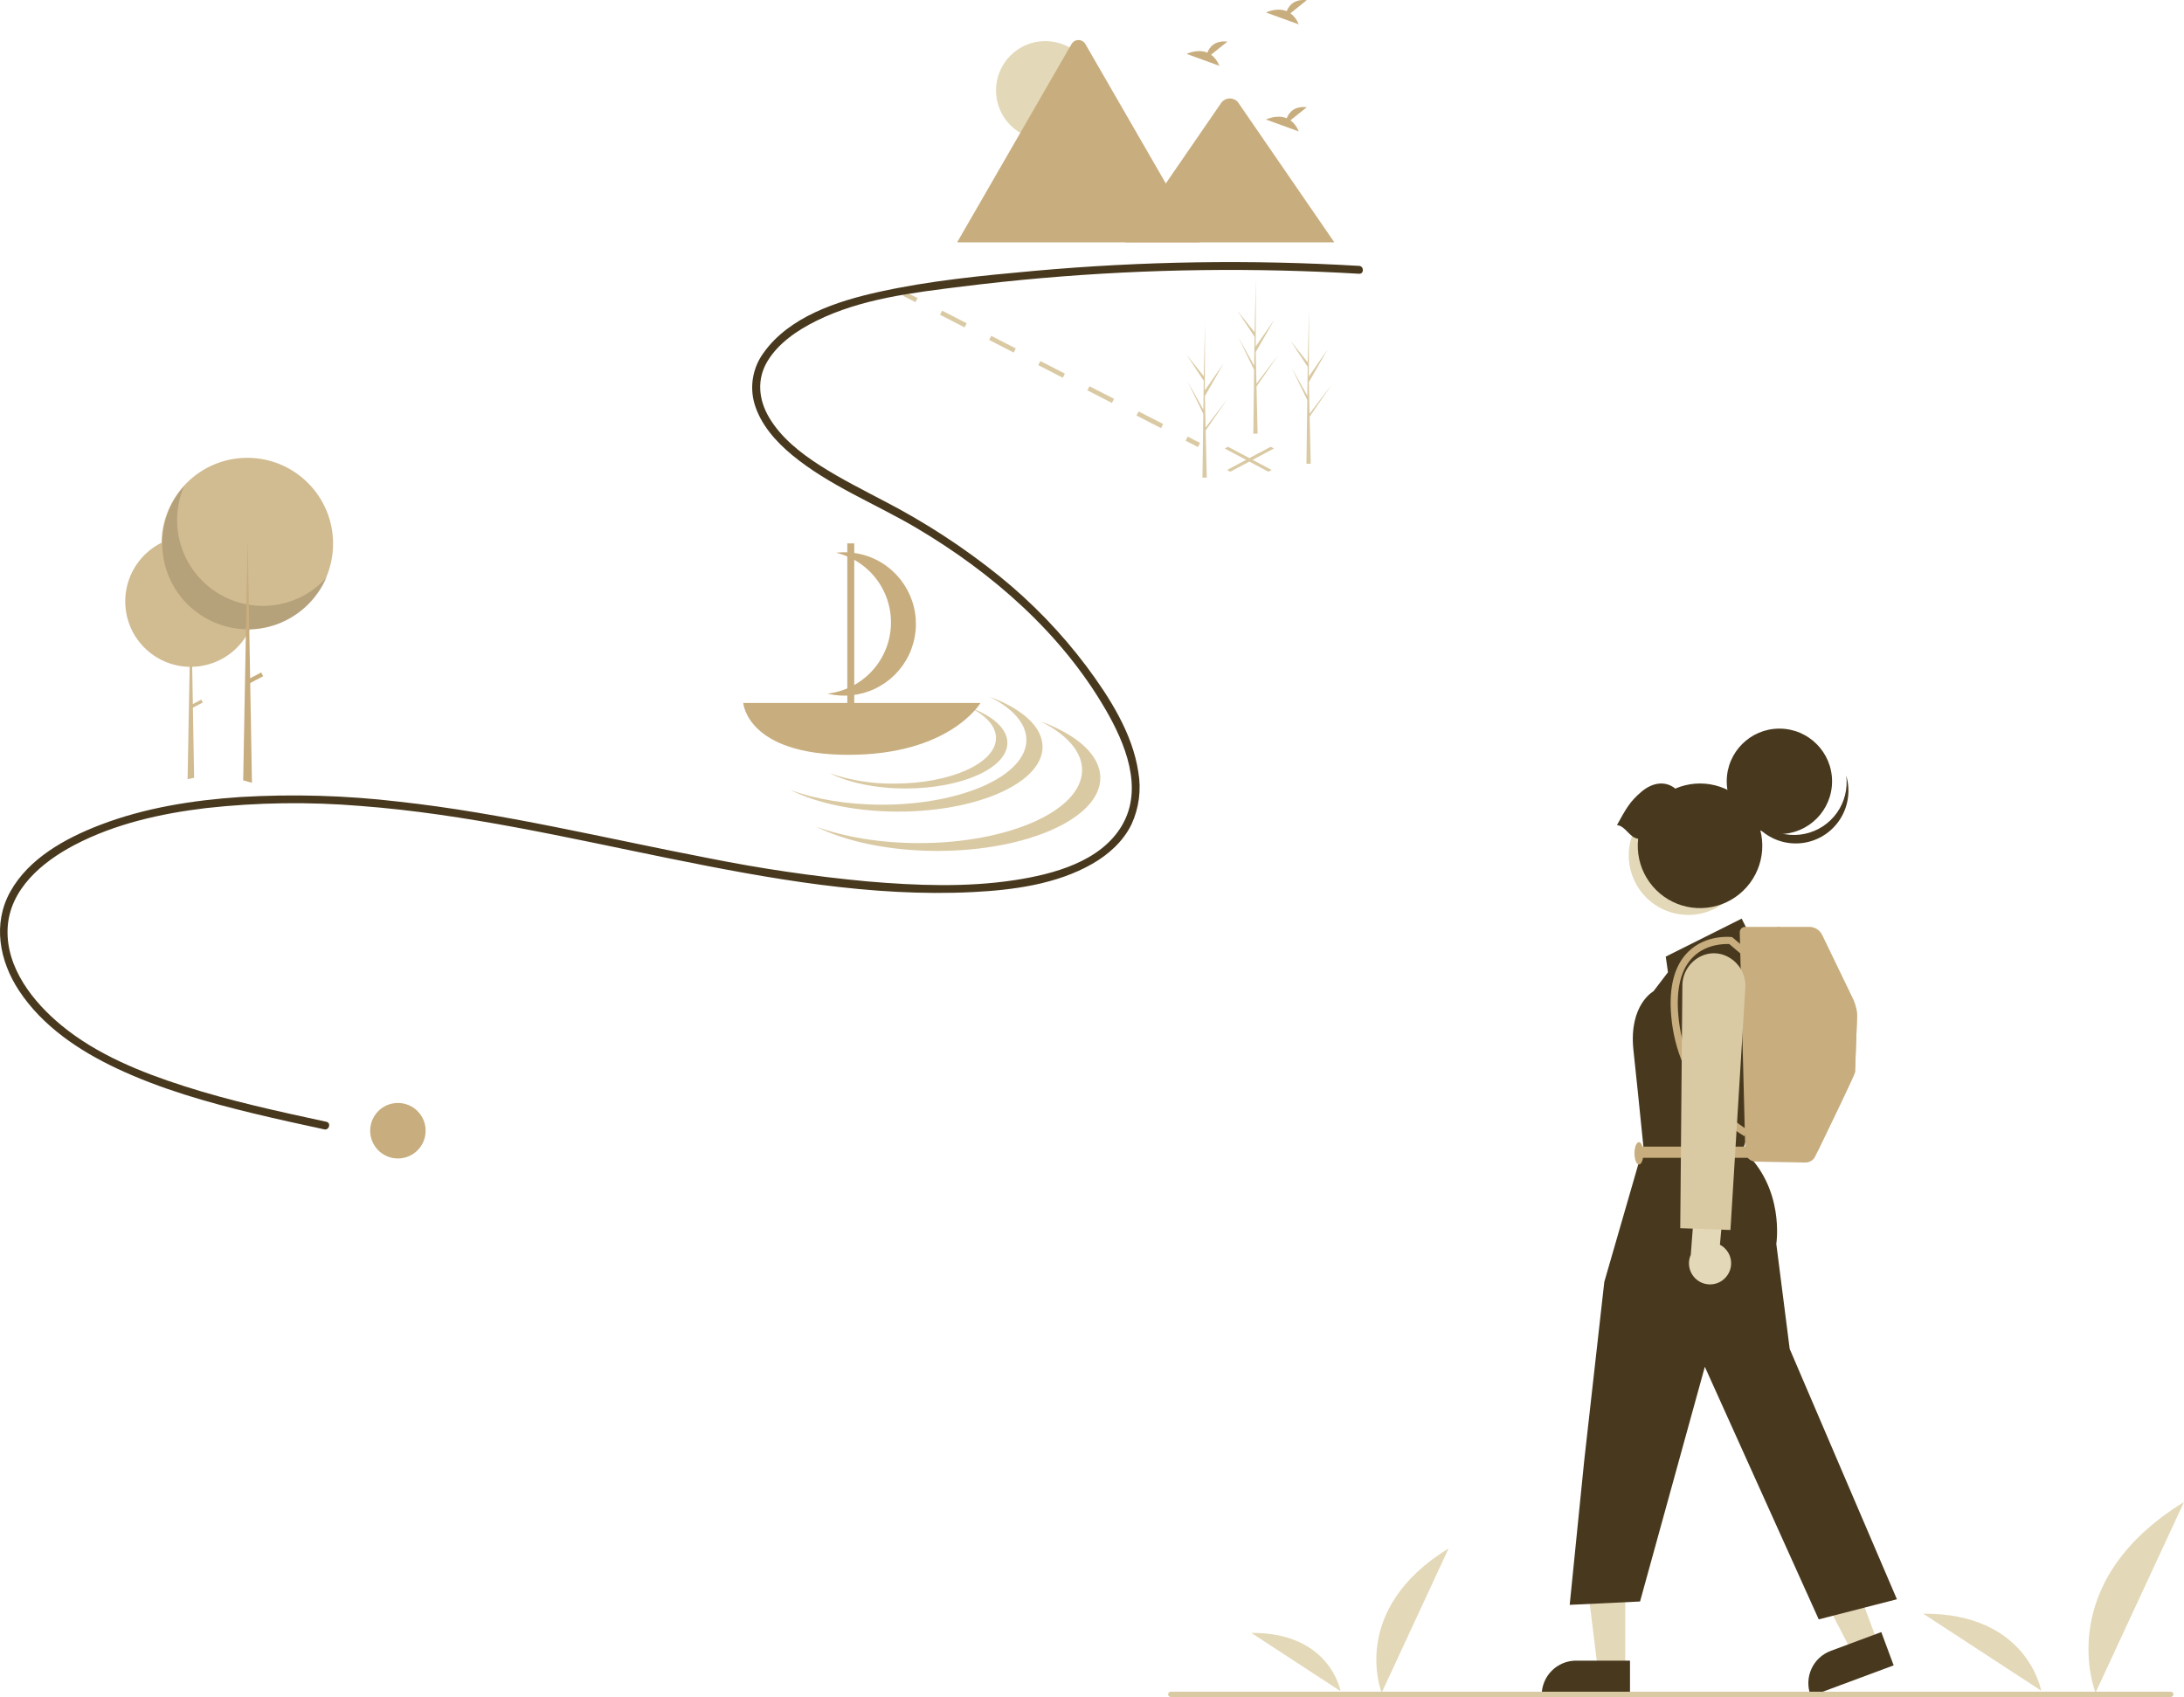 <svg width="377" height="293" viewBox="0 0 377 293" fill="none" xmlns="http://www.w3.org/2000/svg">
<g clip-path="url(#clip0_4_476)">
<path d="M238.507 292.255C238.507 292.255 232.728 278.017 250.063 267.339L238.507 292.255Z" fill="#E3D8B7"/>
<path d="M231.4 291.995C231.4 291.995 229.638 281.848 215.995 281.935L231.4 291.995Z" fill="#E3D8B7"/>
<path d="M361.732 292.255C361.732 292.255 354.098 273.445 377 259.337L361.732 292.255Z" fill="#E3D8B7"/>
<path d="M352.344 291.913C352.344 291.913 350.015 278.506 331.99 278.621L352.344 291.913Z" fill="#E3D8B7"/>
<path d="M218.949 81.445L211.41 77.437L211.974 77.136L219.513 81.145L218.949 81.445Z" fill="#DACAA4"/>
<path d="M212.373 81.445L211.809 81.145L219.348 77.136L219.912 77.437L212.373 81.445Z" fill="#DACAA4"/>
<path d="M156.26 50.373L155.896 51.084L158.026 52.176L158.39 51.466L156.26 50.373Z" fill="#DACAA4"/>
<path d="M200.417 73.921L196.178 71.746L196.542 71.035L200.781 73.21L200.417 73.921ZM191.939 69.572L187.7 67.397L188.063 66.686L192.303 68.861L191.939 69.572ZM183.46 65.223L179.221 63.048L179.585 62.338L183.824 64.512L183.46 65.223ZM174.982 60.874L170.743 58.7L171.107 57.989L175.346 60.163L174.982 60.874ZM166.504 56.525L162.265 54.351L162.629 53.64L166.868 55.815L166.504 56.525Z" fill="#DACAA4"/>
<path d="M205.02 75.384L204.656 76.095L206.786 77.187L207.149 76.477L205.02 75.384Z" fill="#DACAA4"/>
<path d="M44.211 103.829C44.211 104.079 44.202 104.326 44.186 104.571C44.096 105.986 43.739 107.37 43.134 108.652C43.129 108.663 43.124 108.673 43.119 108.683C43.091 108.743 43.062 108.802 43.033 108.861C42.853 109.223 42.653 109.576 42.435 109.916C41.438 111.48 40.072 112.774 38.456 113.684C36.841 114.594 35.027 115.092 33.174 115.133L33.286 121.563L34.743 120.795L35.003 121.29L33.297 122.19L33.505 134.132L33.508 134.291L32.381 134.542L32.384 134.382L32.738 115.134C31.247 115.112 29.775 114.795 28.407 114.199C27.039 113.603 25.803 112.742 24.771 111.664C24.7 111.59 24.63 111.514 24.561 111.439L24.553 111.431C23.693 110.492 22.997 109.414 22.496 108.244C22.507 108.256 22.518 108.268 22.529 108.281C21.395 105.626 21.318 102.638 22.314 99.928C23.31 97.219 25.304 94.994 27.886 93.708C27.925 93.688 27.965 93.67 28.004 93.65C30.559 92.418 33.482 92.192 36.195 93.017C38.908 93.841 41.213 95.656 42.652 98.101C42.721 98.217 42.787 98.335 42.851 98.454C43.745 100.104 44.213 101.952 44.211 103.829Z" fill="#D1BB91"/>
<path d="M42.69 108.689C50.867 108.689 57.495 102.054 57.495 93.87C57.495 85.685 50.867 79.05 42.69 79.05C34.513 79.05 27.885 85.685 27.885 93.87C27.885 102.054 34.513 108.689 42.69 108.689Z" fill="#D1BB91"/>
<path opacity="0.2" d="M31.758 83.971C30.377 87.205 30.19 90.825 31.23 94.184C32.27 97.543 34.469 100.422 37.434 102.308C40.4 104.193 43.938 104.962 47.418 104.476C50.897 103.99 54.091 102.282 56.428 99.656C55.584 101.632 54.322 103.4 52.727 104.838C51.133 106.277 49.246 107.352 47.196 107.988C45.145 108.623 42.982 108.806 40.854 108.521C38.727 108.237 36.687 107.493 34.875 106.341C33.063 105.189 31.523 103.657 30.362 101.85C29.2 100.043 28.445 98.005 28.149 95.878C27.852 93.75 28.022 91.583 28.645 89.527C29.268 87.471 30.331 85.575 31.758 83.971Z" fill="#48391E"/>
<path d="M43.491 135.155L41.979 134.73L41.982 134.567L42.435 109.916L42.458 108.687L42.458 108.651L42.537 104.344L42.652 98.102V98.101L42.73 93.87H42.772L42.851 98.454L42.955 104.421L43.029 108.654V108.685L43.033 108.86V108.861L43.176 117.113L43.191 117.934L43.488 134.991L43.491 135.155Z" fill="#C8AD7E"/>
<path d="M45.085 116.107L42.638 117.397L42.979 118.045L45.426 116.756L45.085 116.107Z" fill="#C8AD7E"/>
<path d="M234.606 45.908C215.92 44.802 197.177 45.09 178.533 46.77C169.548 47.584 160.419 48.462 151.599 50.424C144.495 52.004 136.25 54.675 131.823 60.897C130.896 62.15 130.271 63.602 129.998 65.137C129.724 66.672 129.809 68.25 130.246 69.747C131.302 73.294 133.927 76.246 136.723 78.558C143.159 83.88 151.143 86.977 158.276 91.205C171.298 98.924 183.216 109.329 190.866 122.546C194.232 128.362 197.434 136.096 193.686 142.504C190.014 148.783 181.816 150.946 175.131 151.966C166.752 153.245 158.121 152.898 149.707 152.182C140.482 151.321 131.309 149.976 122.225 148.153C104.43 144.732 86.796 140.381 68.753 138.403C59.706 137.337 50.583 137.073 41.489 137.613C33.277 138.168 24.994 139.468 17.279 142.432C11.334 144.716 4.997 148.172 1.786 153.935C-1.309 159.491 -0.102 165.898 3.269 171.023C7.324 177.191 13.648 181.417 20.223 184.506C27.709 188.023 35.716 190.302 43.733 192.241C47.8 193.225 51.888 194.113 55.976 194.998C56.829 195.182 57.194 193.871 56.338 193.686C48.093 191.902 39.824 190.113 31.784 187.532C24.344 185.143 16.73 182.082 10.637 177.066C5.708 173.008 1.021 167.08 1.312 160.341C1.605 153.546 7.3 148.803 12.882 145.883C19.857 142.234 27.782 140.456 35.548 139.527C44.439 138.536 53.407 138.414 62.322 139.163C80.323 140.534 97.921 144.638 115.57 148.219C132.715 151.697 150.396 154.917 167.967 154.025C174.931 153.671 182.394 152.673 188.543 149.154C191.358 147.543 193.897 145.271 195.328 142.314C196.617 139.501 197.025 136.363 196.497 133.313C195.5 126.614 191.525 120.402 187.559 115.066C183.211 109.279 178.168 104.049 172.543 99.496C166.37 94.523 159.714 90.183 152.674 86.54C148.942 84.573 145.156 82.681 141.598 80.403C138.188 78.218 134.823 75.589 132.74 72.043C130.938 68.975 130.608 65.474 132.484 62.363C134.382 59.216 137.652 57.021 140.877 55.417C148.646 51.553 157.678 50.519 166.178 49.459C184.429 47.191 202.822 46.273 221.208 46.713C225.677 46.818 230.143 47.003 234.606 47.268C235.48 47.32 235.477 45.959 234.606 45.908Z" fill="#48391E"/>
<path d="M222.752 2.291L225.575 0.032C223.382 -0.211 222.481 0.987 222.112 1.934C220.399 1.222 218.534 2.155 218.534 2.155L224.182 4.207C223.897 3.446 223.401 2.781 222.752 2.291Z" fill="#C8AD7E"/>
<path d="M209.054 9.445L211.876 7.186C209.683 6.944 208.782 8.141 208.414 9.088C206.701 8.376 204.836 9.309 204.836 9.309L210.483 11.361C210.198 10.6 209.702 9.935 209.054 9.445Z" fill="#C8AD7E"/>
<path d="M222.752 20.773L225.575 18.513C223.382 18.271 222.481 19.468 222.112 20.416C220.399 19.703 218.534 20.637 218.534 20.637L224.182 22.689C223.897 21.927 223.401 21.262 222.752 20.773Z" fill="#C8AD7E"/>
<path d="M180.437 24.121C185.133 24.121 188.941 20.31 188.941 15.608C188.941 10.907 185.133 7.096 180.437 7.096C175.74 7.096 171.932 10.907 171.932 15.608C171.932 20.31 175.74 24.121 180.437 24.121Z" fill="#E3D8B7"/>
<path d="M207.104 41.84H165.385C165.333 41.84 165.28 41.836 165.229 41.827L184.961 7.618C185.081 7.405 185.256 7.227 185.467 7.104C185.678 6.981 185.918 6.916 186.163 6.916C186.408 6.916 186.648 6.981 186.859 7.104C187.07 7.227 187.245 7.405 187.365 7.618L200.607 30.574L201.241 31.673L207.104 41.84Z" fill="#C8AD7E"/>
<path d="M230.331 41.84H194.249L201.24 31.674L201.743 30.941L210.854 17.693C211.016 17.49 211.217 17.324 211.447 17.204C211.677 17.085 211.929 17.015 212.187 17C212.446 16.984 212.704 17.023 212.946 17.115C213.189 17.206 213.409 17.347 213.593 17.529C213.64 17.581 213.684 17.636 213.724 17.693L230.331 41.84Z" fill="#C8AD7E"/>
<path d="M170.811 120.3C174.765 122.278 177.173 124.891 177.173 127.757C177.173 133.931 166.012 138.936 152.245 138.936C146.259 138.936 140.768 137.989 136.471 136.412C141.035 138.696 147.66 140.134 155.037 140.134C168.804 140.134 179.965 135.129 179.965 128.955C179.965 125.465 176.397 122.35 170.811 120.3Z" fill="#DACAA4"/>
<path d="M179.607 124.541C184.069 126.773 186.785 129.722 186.785 132.956C186.785 139.922 174.192 145.569 158.657 145.569C151.903 145.569 145.707 144.501 140.858 142.722C146.008 145.298 153.484 146.921 161.808 146.921C177.342 146.921 189.936 141.273 189.936 134.307C189.936 130.369 185.911 126.854 179.607 124.541Z" fill="#DACAA4"/>
<path d="M167.445 122.168C170.231 123.562 171.927 125.403 171.927 127.422C171.927 131.772 164.064 135.298 154.364 135.298C150.586 135.347 146.827 134.745 143.251 133.52C146.467 135.128 151.134 136.141 156.331 136.141C166.031 136.141 173.894 132.615 173.894 128.266C173.894 125.807 171.381 123.612 167.445 122.168Z" fill="#DACAA4"/>
<path d="M128.3 121.369C128.3 121.369 128.912 130.327 146.462 130.327C164.011 130.327 169.25 121.369 169.25 121.369H128.3Z" fill="#C8AD7E"/>
<path d="M153.209 97.868C150.676 95.942 147.496 95.071 144.336 95.438C147.16 96.12 149.654 97.775 151.381 100.114C153.107 102.453 153.955 105.326 153.777 108.229C153.598 111.131 152.404 113.878 150.404 115.987C148.404 118.096 145.725 119.433 142.839 119.762C145.6 120.43 148.506 120.125 151.069 118.899C153.632 117.674 155.695 115.603 156.912 113.034C158.129 110.465 158.425 107.555 157.751 104.793C157.077 102.031 155.473 99.586 153.209 97.868Z" fill="#C8AD7E"/>
<path d="M147.459 93.822H146.262V122.332H147.459V93.822Z" fill="#C8AD7E"/>
<path d="M226.094 72.639L226.088 72.628L226.072 71.932L229.82 66.484L226.076 71.41L226.063 71.558L225.934 65.989L229.172 60.341L225.925 65.011L225.959 53.475L225.959 53.436L225.958 53.474L225.743 62.566L222.792 58.873L225.734 63.349L225.669 68.33L222.954 63.469L225.659 69.062L225.623 71.832L225.524 79.505L225.517 80.078C225.767 80.08 226.014 80.076 226.259 80.066L226.09 72.696L226.094 72.639Z" fill="#DACAA4"/>
<path d="M208.146 75.034L208.14 75.023L208.124 74.327L211.872 68.879L208.128 73.806L208.115 73.953L207.987 68.385L211.224 62.736L207.977 67.406L208.011 55.87L208.011 55.832L208.01 55.87L207.795 64.962L204.844 61.269L207.786 65.745L207.721 70.726L205.006 65.865L207.711 71.458L207.675 74.228L207.576 81.901L207.569 82.474C207.819 82.476 208.066 82.472 208.311 82.461L208.142 75.091L208.146 75.034Z" fill="#DACAA4"/>
<path d="M216.921 67.449L216.914 67.438L216.898 66.741L220.647 61.294L216.903 66.22L216.889 66.367L216.761 60.799L219.999 55.151L216.752 59.821L216.786 48.285L216.786 48.246L216.785 48.284L216.57 57.376L213.619 53.683L216.56 58.159L216.496 63.14L213.78 58.279L216.486 63.872L216.45 66.642L216.351 74.315L216.343 74.888C216.594 74.89 216.841 74.886 217.086 74.876L216.916 67.506L216.921 67.449Z" fill="#DACAA4"/>
<path d="M68.687 200.02C71.33 200.02 73.473 197.875 73.473 195.229C73.473 192.583 71.33 190.438 68.687 190.438C66.043 190.438 63.901 192.583 63.901 195.229C63.901 197.875 66.043 200.02 68.687 200.02Z" fill="#C8AD7E"/>
<path d="M324.154 283.665L319.723 285.313L311.265 268.99L317.804 266.558L324.154 283.665Z" fill="#E3D8B7"/>
<path d="M326.88 287.544L312.593 292.857L312.526 292.677C311.978 291.2 312.038 289.567 312.693 288.135C313.349 286.703 314.545 285.59 316.02 285.042L324.747 281.796L326.88 287.544Z" fill="#48391E"/>
<path d="M280.548 288.271L275.821 288.271L273.573 270.021L280.549 270.021L280.548 288.271Z" fill="#E3D8B7"/>
<path d="M281.368 292.858L266.127 292.857V292.664C266.127 291.089 266.752 289.579 267.865 288.465C268.977 287.352 270.486 286.726 272.059 286.726L281.369 286.726L281.368 292.858Z" fill="#48391E"/>
<path d="M302.19 161.696L300.647 158.609L287.538 165.17L287.924 167.872L285.418 171.152C285.418 171.152 281.177 173.468 281.948 181.187L282.719 188.52L283.683 197.975L276.935 221.325L273.465 252.2L270.959 277.094L283.104 276.515L294.286 235.991L313.949 279.602L327.444 276.129L308.937 232.903L306.624 214.764C306.624 214.764 308.166 205.115 300.84 198.554L301.997 195.081V190.8L305.852 170.38L302.19 161.696Z" fill="#48391E"/>
<path opacity="0.2" d="M302.55 205.826L294.068 235.929L294.504 236.052L302.986 205.949L302.55 205.826Z" fill="#48391E"/>
<path d="M301.804 197.975H282.912V199.905H301.804V197.975Z" fill="#C8AD7E"/>
<path d="M282.912 201.063C283.338 201.063 283.683 200.199 283.683 199.133C283.683 198.067 283.338 197.203 282.912 197.203C282.486 197.203 282.141 198.067 282.141 199.133C282.141 200.199 282.486 201.063 282.912 201.063Z" fill="#C8AD7E"/>
<path d="M296.361 156.705C301.341 153.98 303.172 147.729 300.449 142.744C297.727 137.758 291.482 135.926 286.502 138.651C281.521 141.377 279.691 147.627 282.413 152.613C285.136 157.598 291.381 159.43 296.361 156.705Z" fill="#E3D8B7"/>
<path d="M307.158 144.006C312.179 144.006 316.25 139.931 316.25 134.905C316.25 129.878 312.179 125.803 307.158 125.803C302.137 125.803 298.066 129.878 298.066 134.905C298.066 139.931 302.137 144.006 307.158 144.006Z" fill="#48391E"/>
<path d="M318.696 133.93C319.055 135.136 319.16 136.403 319.004 137.651C318.849 138.9 318.437 140.102 317.794 141.183C317.15 142.264 316.29 143.2 315.268 143.932C314.245 144.663 313.082 145.174 311.852 145.433C310.622 145.692 309.352 145.693 308.121 145.436C306.891 145.178 305.727 144.668 304.704 143.938C303.68 143.208 302.819 142.273 302.175 141.193C301.53 140.113 301.117 138.91 300.96 137.662C301.611 139.851 303.061 141.716 305.022 142.884C306.983 144.053 309.312 144.441 311.545 143.971C313.778 143.501 315.753 142.208 317.078 140.347C318.403 138.487 318.98 136.196 318.696 133.93Z" fill="#48391E"/>
<path d="M282.777 144.822C282.51 147.174 283.026 149.549 284.244 151.579C285.463 153.608 287.316 155.178 289.516 156.047C291.717 156.915 294.142 157.032 296.416 156.381C298.69 155.729 300.686 154.345 302.094 152.443C303.503 150.541 304.245 148.227 304.206 145.86C304.168 143.493 303.35 141.204 301.881 139.349C300.411 137.494 298.371 136.176 296.077 135.6C293.783 135.023 291.363 135.22 289.192 136.159C287.396 134.71 285.17 135.159 283.36 136.689C281.314 138.418 280.707 139.607 279.119 142.451C280.68 142.67 281.216 144.603 282.777 144.822Z" fill="#48391E"/>
<path d="M320.555 175.76C320.44 178.809 320.212 184.81 320.212 185.116C320.212 185.439 315.667 194.858 313.703 198.913V198.915C313.564 199.2 313.438 199.459 313.327 199.688C313.176 200.002 312.937 200.267 312.639 200.45C312.342 200.632 311.998 200.726 311.649 200.72L303.069 200.565C302.597 200.557 302.147 200.367 301.812 200.035C301.477 199.702 301.284 199.253 301.272 198.781L300.315 160.993C300.311 160.868 300.333 160.744 300.379 160.628C300.424 160.512 300.492 160.406 300.579 160.317C300.666 160.228 300.77 160.157 300.885 160.108C300.999 160.06 301.123 160.035 301.247 160.035H312.313C312.78 160.035 313.238 160.167 313.634 160.416C314.03 160.664 314.348 161.02 314.551 161.441L319.863 172.44C320.361 173.473 320.598 174.613 320.555 175.76Z" fill="#C8AD7E"/>
<path d="M301.122 196.188C298.921 194.852 296.942 193.179 295.259 191.228C291.35 186.826 288.972 181.274 288.483 175.404C288.047 170.382 289.042 166.649 291.442 164.309C294.492 161.334 298.644 161.766 298.819 161.786L299.005 161.807L301.818 164.19L301.022 165.131L298.505 163C297.734 162.961 294.589 162.953 292.292 165.202C290.177 167.273 289.309 170.669 289.711 175.297C290.176 180.886 292.434 186.174 296.148 190.372C297.751 192.228 299.629 193.825 301.717 195.108L301.122 196.188Z" fill="#C8AD7E"/>
<path d="M317.09 181.832L302.097 184.914L302.18 185.317L317.172 182.234L317.09 181.832Z" fill="#C8AD7E"/>
<path d="M307.208 160.026L306.798 160.043L307.771 183.923L308.182 183.907L307.208 160.026Z" fill="#C8AD7E"/>
<path d="M320.555 175.76C320.44 178.808 320.212 184.809 320.212 185.116C320.212 185.438 315.667 194.858 313.703 198.912L317.363 177.641C317.505 176.822 317.861 176.056 318.395 175.421C318.93 174.785 319.623 174.303 320.405 174.024C320.528 174.594 320.578 175.177 320.555 175.76Z" fill="#C8AD7E"/>
<path d="M298.069 220.339C298.393 219.922 298.621 219.437 298.738 218.922C298.855 218.406 298.858 217.87 298.746 217.353C298.634 216.836 298.41 216.35 298.089 215.929C297.769 215.508 297.361 215.162 296.893 214.916L297.637 206.68L292.747 205.007L291.86 216.653C291.499 217.467 291.449 218.386 291.72 219.234C291.991 220.083 292.563 220.803 293.328 221.257C294.094 221.711 294.999 221.869 295.873 221.7C296.746 221.531 297.528 221.047 298.069 220.339Z" fill="#E3D8B7"/>
<path d="M298.708 212.37L290.043 212.055L290.409 170.227C290.403 169.043 290.769 167.888 291.454 166.923C292.14 165.959 293.111 165.235 294.231 164.853C295.277 164.505 296.407 164.504 297.453 164.85C298.64 165.252 299.66 166.039 300.351 167.085C301.042 168.132 301.365 169.379 301.269 170.629L298.708 212.37Z" fill="#DACAA4"/>
<path d="M374.722 293H202.087C201.967 293 201.852 292.952 201.767 292.867C201.682 292.782 201.634 292.667 201.634 292.546C201.634 292.426 201.682 292.311 201.767 292.226C201.852 292.141 201.967 292.093 202.087 292.093H374.722C374.842 292.093 374.957 292.141 375.042 292.226C375.127 292.311 375.175 292.426 375.175 292.546C375.175 292.667 375.127 292.782 375.042 292.867C374.957 292.952 374.842 293 374.722 293Z" fill="#DACAA4"/>
</g>
<defs>
<clipPath id="clip0_4_476">
<rect width="377" height="293" fill="white"/>
</clipPath>
</defs>
</svg>
